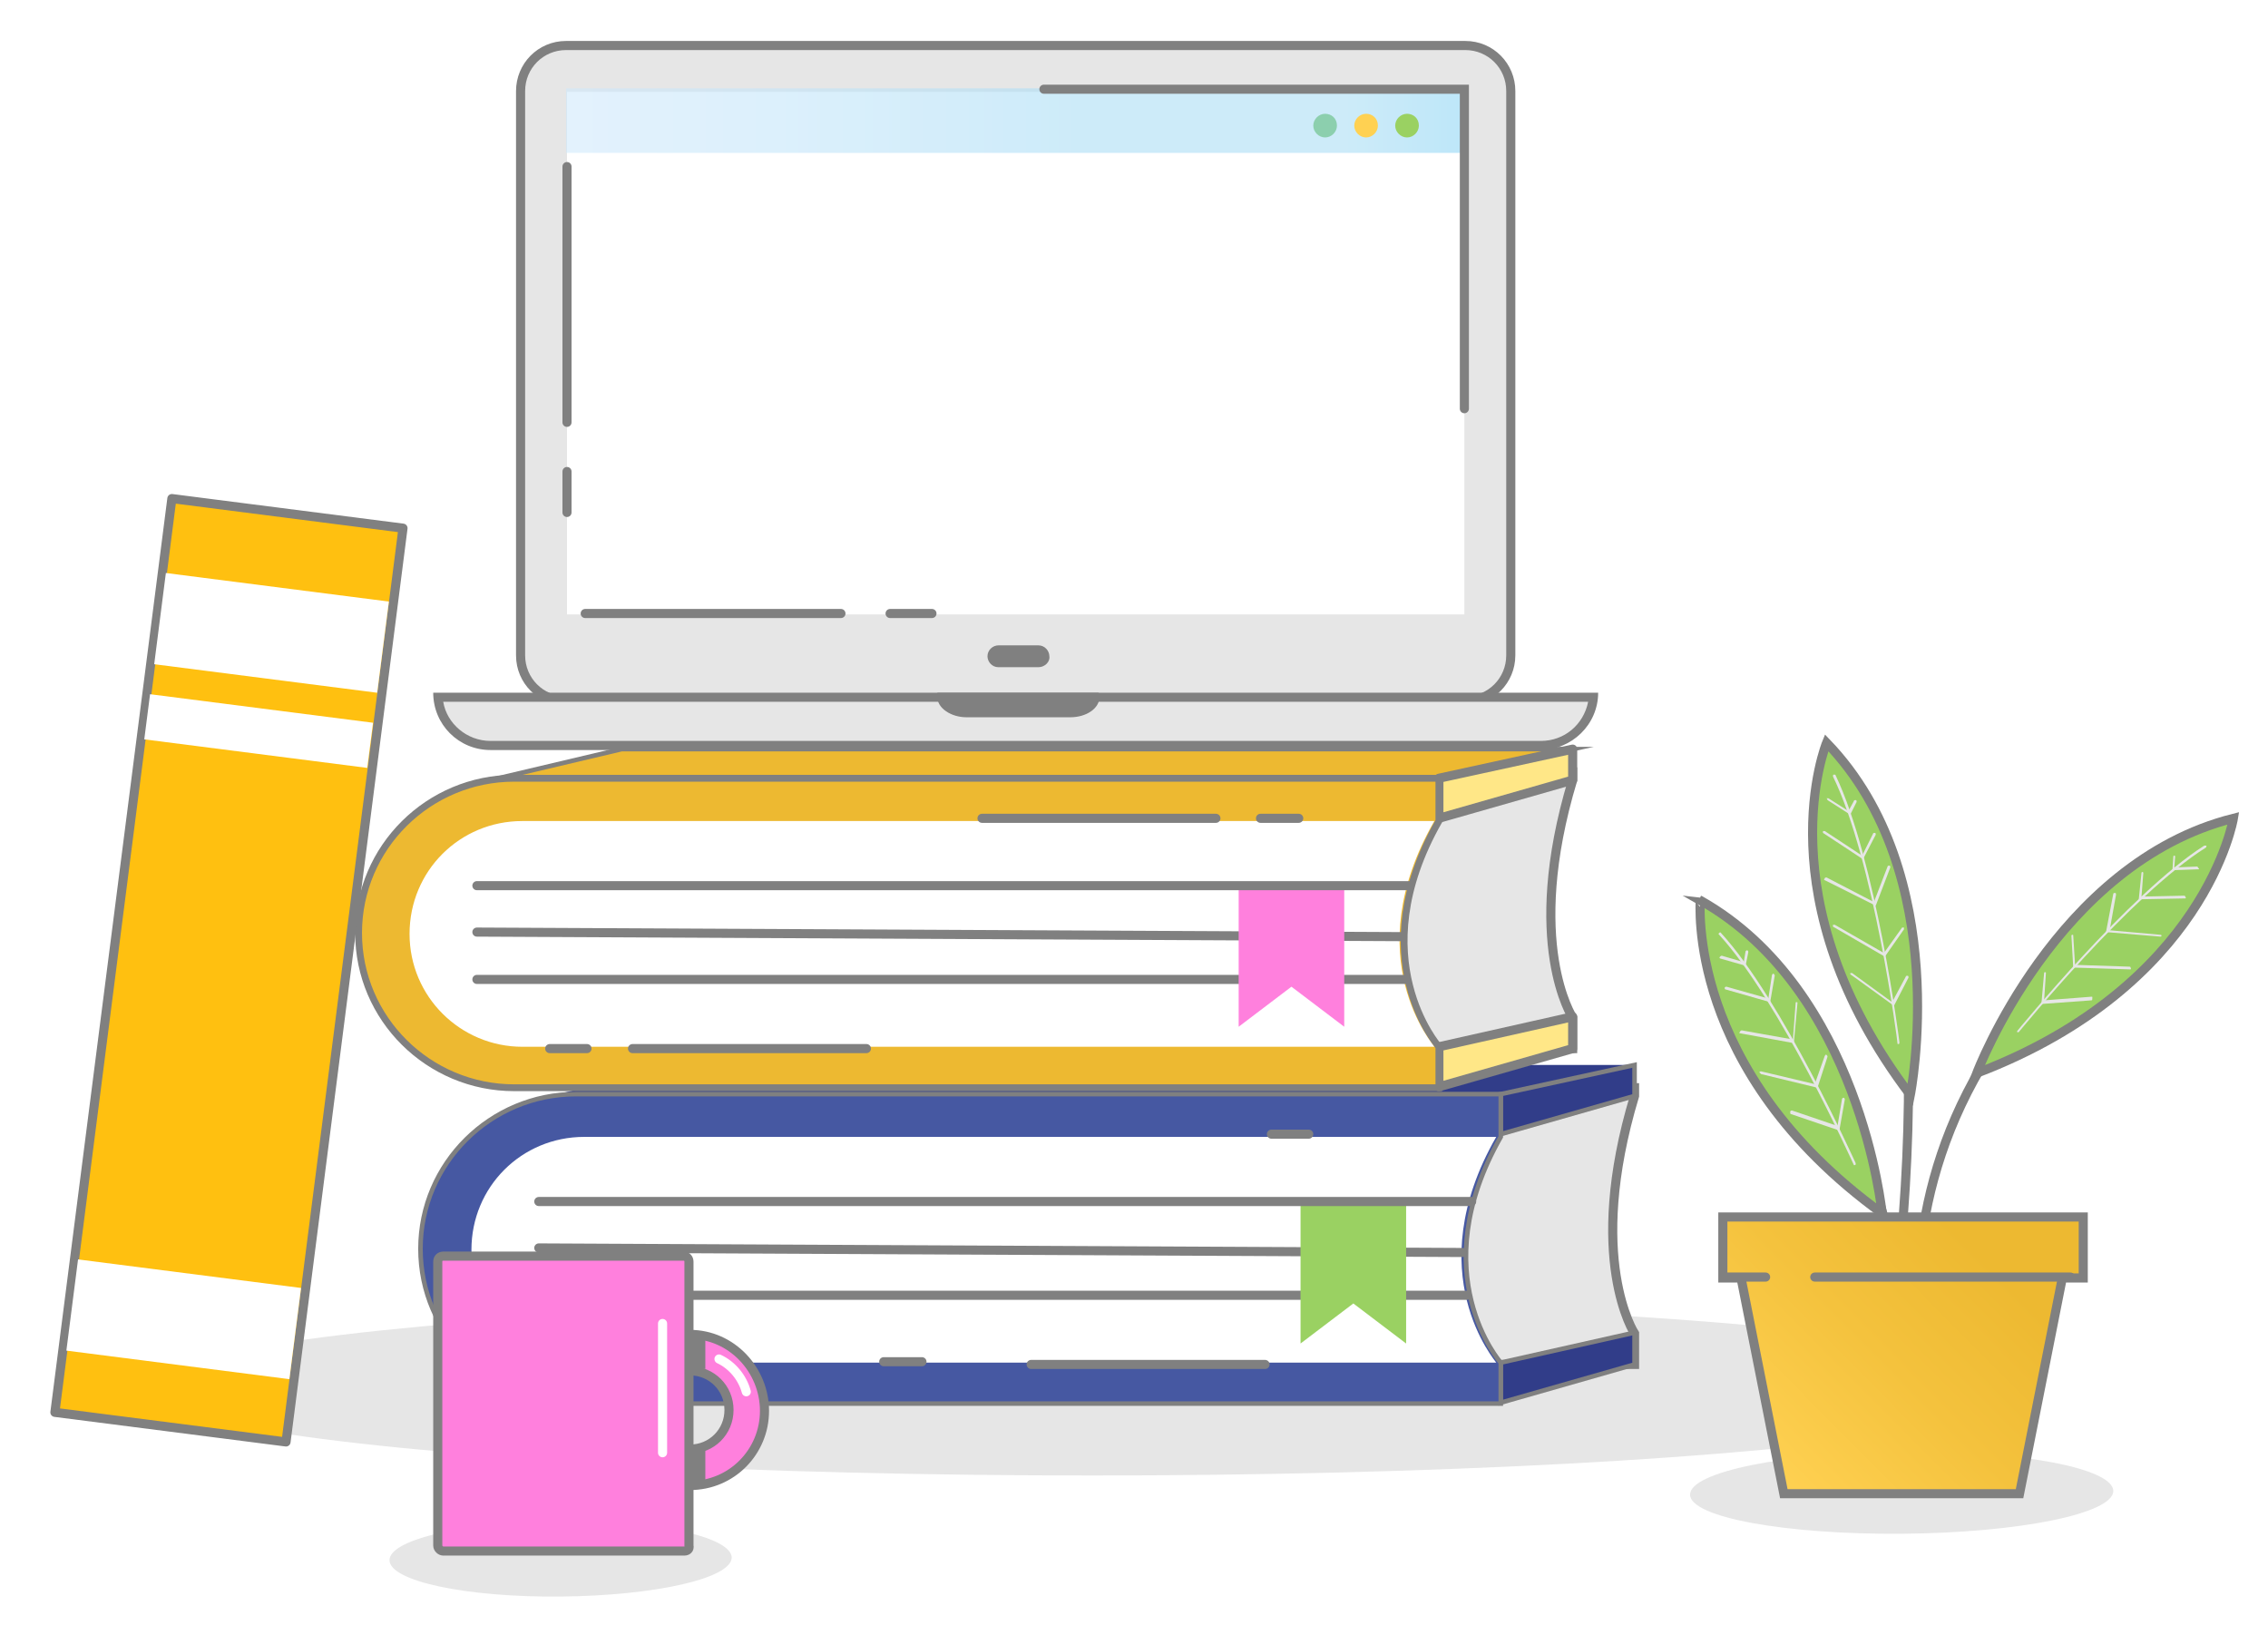 <svg xmlns="http://www.w3.org/2000/svg" xmlns:xlink="http://www.w3.org/1999/xlink" id="Layer_1" x="0px" y="0px" viewBox="0 0 249.2 179.6" style="enable-background:new 0 0 249.2 179.6;" xml:space="preserve"><style type="text/css">	.st0{display:none;fill:#FFFFFF;}	.st1{display:none;}	.st2{display:inline;}	.st3{fill:#FFFFFF;}	.st4{display:none;opacity:0.57;}	.st5{display:inline;fill:url(#SVGID_00000070821812734480321200000012954655431285341835_);}	.st6{fill:#8A8A8A;stroke:#8A8A8A;stroke-width:0.5;stroke-miterlimit:10;}	.st7{display:inline;fill:none;stroke:#8A8A8A;stroke-miterlimit:10;}	.st8{fill:url(#SVGID_00000146498420809454443660000013981459953001846156_);}			.st9{display:inline;fill:none;stroke:url(#SVGID_00000021115529090411725910000001315988566096079287_);stroke-width:0.25;stroke-miterlimit:10;}			.st10{display:inline;fill:none;stroke:url(#SVGID_00000124136229128409029370000011859419926818382472_);stroke-width:0.25;stroke-miterlimit:10;}	.st11{fill:#E6E6E6;}	.st12{fill:#E6E6E6;stroke:#808080;stroke-miterlimit:10;}	.st13{fill:#313D89;}	.st14{fill:#313D89;stroke:#808080;stroke-width:0.5;stroke-miterlimit:10;}	.st15{fill:#4658A2;stroke:#808080;stroke-width:0.5;stroke-miterlimit:10;}	.st16{fill:none;stroke:#808080;stroke-linecap:round;stroke-linejoin:round;stroke-miterlimit:10;}	.st17{fill:url(#SVGID_00000019671465813530667490000013334946707114336408_);}	.st18{fill:none;stroke:#808080;stroke-linecap:round;stroke-miterlimit:10;}	.st19{fill:#EDB931;stroke:#808080;stroke-width:0.5;stroke-miterlimit:10;}	.st20{fill:#FFE787;stroke:#808080;stroke-linejoin:round;stroke-miterlimit:10;}	.st21{fill:#EDB931;stroke:#808080;stroke-width:0.75;stroke-miterlimit:10;}	.st22{fill:#FF80DD;}	.st23{fill:#808080;}	.st24{opacity:0.57;}	.st25{fill:url(#SVGID_00000010307856578410955230000008122776347497770682_);}	.st26{fill:url(#SVGID_00000173880288123477529160000009092678330126653624_);}	.st27{fill:#FFD152;}	.st28{fill:url(#SVGID_00000009548615473802193440000017044571024393002373_);}	.st29{fill:#FFE787;stroke:#808080;stroke-miterlimit:10;}	.st30{fill:#FFC010;stroke:#808080;stroke-width:1;stroke-linecap:round;stroke-linejoin:round;stroke-miterlimit:10;}	.st31{fill:none;stroke:#808080;stroke-miterlimit:10;}	.st32{fill:#9AD162;stroke:#808080;stroke-miterlimit:10;}	.st33{fill:url(#SVGID_00000083056680851401289450000000696673466084969398_);stroke:#808080;stroke-miterlimit:10;}	.st34{fill:#FF80DD;stroke:#808080;stroke-linecap:round;stroke-linejoin:round;stroke-miterlimit:10;}	.st35{fill:none;stroke:#FFFFFF;stroke-linecap:round;stroke-miterlimit:10;}	.st36{display:inline;fill:none;stroke:#808080;stroke-linecap:round;stroke-miterlimit:10;}	.st37{display:none;fill:none;stroke:#808080;stroke-linecap:round;stroke-miterlimit:10;}	.st38{display:none;fill:none;stroke:#808080;stroke-miterlimit:10;}</style><g id="BACKGROUND">	<path class="st0" d="M404.3,190.8H-15.8c-8.4,0-15.3-6.8-15.3-15.3V-47.6c0-8.4,6.8-15.3,15.3-15.3h420.1c8.4,0,15.3,6.8,15.3,15.3  v223.1C419.6,184,412.8,190.8,404.3,190.8z"></path></g><g id="OBJECTS">	<g>		<g class="st1">			<g class="st2">				<g>					<g>						<path id="SVGID_1_" class="st3" d="M299.1,123.8h-419c-8.5,0-15.4-6.9-15.4-15.4v-222.2c0-8.5,6.9-15.4,15.4-15.4h419       c8.5,0,15.4,6.9,15.4,15.4v222.2C314.5,116.9,307.6,123.8,299.1,123.8z"></path>					</g>				</g>			</g>		</g>		<g class="st4">							<linearGradient id="SVGID_00000012433078049850221320000013951322938874263943_" gradientUnits="userSpaceOnUse" x1="343.286" y1="89.352" x2="600.968" y2="89.352" gradientTransform="matrix(-1 0 0 -1 569.846 140.483)">				<stop offset="0" style="stop-color:#9BE8FB"></stop>				<stop offset="0.352" style="stop-color:#91DBF8"></stop>				<stop offset="0.567" style="stop-color:#89D0F5"></stop>				<stop offset="0.865" style="stop-color:#78D2F5"></stop>				<stop offset="0.994" style="stop-color:#5ABEF5"></stop>			</linearGradient>			<path style="display:inline;fill:url(#SVGID_00000012433078049850221320000013951322938874263943_);" d="M-15.7-62.9h203.3    c15.8,11.9,25.5,25.7,30.9,35.2c14.8,26.2,9.6,74.3-17.8,94.3C160.5,96,104.5,41.7,43,74.5C17.7,87.9-4.1,116.3-5.1,117.6    c-15.9,21-20.8,38-26,47.6V-47.6C-31.1-56-24.2-62.9-15.7-62.9z"></path>		</g>		<g class="st1">			<g class="st2">				<g>					<path class="st6" d="M225.7-34.6"></path>					<path class="st6" d="M209.6-34.6"></path>				</g>			</g>		</g>		<g class="st1">			<path class="st7" d="M2.2-43.1"></path>			<path class="st7" d="M-7.4-43.1"></path>			<path class="st7" d="M2.2-40"></path>			<path class="st7" d="M2.2-36.9"></path>			<path class="st7" d="M-7.4-36.9"></path>		</g>		<g class="st1">			<g class="st2">									<image style="overflow:visible;opacity:0.2;enable-background:new    ;" width="170" height="36" transform="matrix(1 0 0 1 251.088 84.242)">				</image>				<g>					<path class="st3" d="M402.3,109.6H267.7c-4.6,0-8.3-3.7-8.3-8.3l0,0c0-4.6,3.7-8.3,8.3-8.3h134.6c4.6,0,8.3,3.7,8.3,8.3l0,0      C410.6,105.9,406.9,109.6,402.3,109.6z"></path>				</g>			</g>			<g class="st2">									<linearGradient id="SVGID_00000034091564672545663090000014702502014993778312_" gradientUnits="userSpaceOnUse" x1="271.748" y1="40.999" x2="262.386" y2="31.695" gradientTransform="matrix(1 0 0 -1 0 140.483)">					<stop offset="0.242" style="stop-color:#FFD152"></stop>					<stop offset="0.734" style="stop-color:#FFD152"></stop>				</linearGradient>				<circle style="fill:url(#SVGID_00000034091564672545663090000014702502014993778312_);" cx="269.7" cy="101.5" r="6.6"></circle>			</g>			<g class="st2">				<polygon class="st3" points="271.5,99.3 270.5,101.6 271.5,104.1 267.2,101.5     "></polygon>			</g>		</g>		<g class="st1">							<linearGradient id="SVGID_00000028295456943093743710000005946033510879608216_" gradientUnits="userSpaceOnUse" x1="25.898" y1="-18.468" x2="25.898" y2="-18.468" gradientTransform="matrix(1 0 0 -1 0 140.483)">				<stop offset="0" style="stop-color:#999999"></stop>				<stop offset="0.457" style="stop-color:#999999"></stop>				<stop offset="0.719" style="stop-color:#999999"></stop>				<stop offset="0.994" style="stop-color:#999999"></stop>			</linearGradient>							<path style="display:inline;fill:none;stroke:url(#SVGID_00000028295456943093743710000005946033510879608216_);stroke-width:0.25;stroke-miterlimit:10;" d="    M25.9,159"></path>							<linearGradient id="SVGID_00000140726864826667454480000006786585011973637532_" gradientUnits="userSpaceOnUse" x1="20.548" y1="-18.468" x2="20.548" y2="-18.468" gradientTransform="matrix(1 0 0 -1 0 140.483)">				<stop offset="0" style="stop-color:#999999"></stop>				<stop offset="0.457" style="stop-color:#999999"></stop>				<stop offset="0.719" style="stop-color:#999999"></stop>				<stop offset="0.994" style="stop-color:#999999"></stop>			</linearGradient>							<path style="display:inline;fill:none;stroke:url(#SVGID_00000140726864826667454480000006786585011973637532_);stroke-width:0.25;stroke-miterlimit:10;" d="    M20.5,159"></path>		</g>		<ellipse class="st11" cx="120" cy="152.5" rx="104" ry="9.6"></ellipse>		<g>			<g>				<path class="st12" d="M179.6,119.5h-22.7v30.4h22.7v-3.4c0,0-5.4-8.2,0-26.1L179.6,119.5L179.6,119.5z"></path>				<polygon class="st13" points="179.6,117 75.1,117 60.4,120.4 164.9,120.2     "></polygon>				<polygon class="st14" points="164.9,124.6 164.9,120.2 179.6,117 179.6,120.4     "></polygon>				<polygon class="st14" points="164.9,154.1 164.9,149.7 179.6,146.4 179.6,149.9     "></polygon>				<g>					<path class="st15" d="M164.9,120.2H63.3c-9.4,0-17.1,7.6-17.1,17s7.7,17,17.1,17h101.6v-4.5c0,0-8.6-9.7,0-24.8V120.2z"></path>					<g>						<path class="st3" d="M164.4,124.9H64.2c-6.9,0-12.4,5.5-12.4,12.4s5.6,12.4,12.4,12.4h100.2       C164.4,149.6,155.8,139.9,164.4,124.9z"></path>					</g>					<line class="st16" x1="160.7" y1="137.6" x2="59.2" y2="137.1"></line>					<line class="st16" x1="161.2" y1="142.3" x2="59.2" y2="142.3"></line>											<linearGradient id="SVGID_00000016034235016374580110000006809781664988118967_" gradientUnits="userSpaceOnUse" x1="142.908" y1="0.772" x2="154.498" y2="0.772" gradientTransform="matrix(1 0 0 -1 0 140.483)">						<stop offset="0.242" style="stop-color:#9AD162"></stop>						<stop offset="0.734" style="stop-color:#9AD162"></stop>					</linearGradient>					<polygon style="fill:url(#SVGID_00000016034235016374580110000006809781664988118967_);" points="154.5,147.6 148.7,143.2       142.9,147.6 142.9,131.8 154.5,131.8      "></polygon>					<line class="st16" x1="161.7" y1="132" x2="59.2" y2="132"></line>				</g>			</g>			<g>				<line class="st18" x1="139.7" y1="124.6" x2="143.8" y2="124.6"></line>				<line class="st18" x1="96.2" y1="114.7" x2="121.9" y2="114.7"></line>			</g>			<g>				<line class="st18" x1="101.3" y1="149.6" x2="97.1" y2="149.6"></line>				<line class="st18" x1="139" y1="149.9" x2="113.3" y2="149.9"></line>			</g>		</g>		<g>			<path class="st12" d="M172.8,84.8h-22.7v30.4h22.7v-3.4c0,0-5.4-8.2,0-26.1L172.8,84.8L172.8,84.8z"></path>			<polygon class="st19" points="172.8,82.3 68.3,82.3 53.9,85.7 158.1,85.5    "></polygon>			<polygon class="st20" points="158.1,89.9 158.1,85.5 172.8,82.3 172.8,85.7    "></polygon>			<polygon class="st20" points="158.1,119.4 158.1,115 172.8,111.7 172.8,115.2    "></polygon>			<g>				<path class="st21" d="M158.1,85.5H56.5c-9.4,0-17.1,7.6-17.1,17s7.7,17,17.1,17h101.6v-4.5c0,0-8.6-9.7,0-24.8V85.5z"></path>				<g>					<path class="st3" d="M157.6,90.2H57.4c-6.9,0-12.4,5.5-12.4,12.4s5.6,12.4,12.4,12.4h100.2C157.6,114.9,149,105.2,157.6,90.2z"></path>				</g>				<line class="st16" x1="154" y1="102.9" x2="52.4" y2="102.4"></line>				<line class="st16" x1="154.4" y1="107.6" x2="52.4" y2="107.6"></line>				<polygon class="st22" points="147.7,112.8 141.9,108.4 136.1,112.8 136.1,97 147.7,97     "></polygon>				<line class="st16" x1="154.9" y1="97.3" x2="52.4" y2="97.3"></line>			</g>			<g>				<line class="st18" x1="138.5" y1="89.9" x2="142.7" y2="89.9"></line>				<line class="st18" x1="107.9" y1="89.9" x2="133.6" y2="89.9"></line>			</g>			<g>				<line class="st18" x1="64.5" y1="115.2" x2="60.4" y2="115.2"></line>				<line class="st18" x1="95.2" y1="115.2" x2="69.5" y2="115.2"></line>			</g>		</g>		<g>			<g>				<g>					<path class="st11" d="M62.2,77c-2.8,0-5-2.3-5-5V10c0-2.8,2.3-5,5-5H161c2.8,0,5,2.3,5,5V72c0,2.8-2.3,5-5,5H62.2z"></path>					<g>						<path class="st23" d="M161,5.5c2.5,0,4.5,2,4.5,4.5V72c0,2.5-2,4.5-4.5,4.5H62.2c-2.5,0-4.5-2-4.5-4.5V10c0-2.5,2-4.5,4.5-4.5       L161,5.5 M161,4.5H62.2c-3.1,0-5.5,2.5-5.5,5.5V72c0,3.1,2.5,5.5,5.5,5.5H161c3.1,0,5.5-2.5,5.5-5.5V10       C166.5,7,164.1,4.5,161,4.5L161,4.5z"></path>					</g>				</g>				<g>					<rect x="62.3" y="10.1" class="st3" width="98.6" height="57.4"></rect>				</g>				<g class="st24">											<linearGradient id="SVGID_00000029011102340852669000000008656715296221862023_" gradientUnits="userSpaceOnUse" x1="62.248" y1="127.227" x2="161.258" y2="127.227" gradientTransform="matrix(1 0 0 -1 0 140.483)">						<stop offset="0" style="stop-color:#CEE8FB"></stop>						<stop offset="0.237" style="stop-color:#C1E4F9"></stop>						<stop offset="0.567" style="stop-color:#A7DCF5"></stop>						<stop offset="0.865" style="stop-color:#A7DCF5"></stop>						<stop offset="0.994" style="stop-color:#8CD4F5"></stop>					</linearGradient>											<rect x="62.2" y="9.7" style="fill:url(#SVGID_00000029011102340852669000000008656715296221862023_);" width="99" height="7.1"></rect>				</g>				<g>											<linearGradient id="SVGID_00000026159223699955380510000003760304528286156464_" gradientUnits="userSpaceOnUse" x1="144.258" y1="126.702" x2="146.918" y2="126.702" gradientTransform="matrix(1 0 0 -1 0 140.483)">						<stop offset="0.242" style="stop-color:#8CCFAE"></stop>						<stop offset="0.734" style="stop-color:#8CCFAE"></stop>					</linearGradient>					<path style="fill:url(#SVGID_00000026159223699955380510000003760304528286156464_);" d="M146.9,13.8c0,0.7-0.6,1.3-1.3,1.3      s-1.3-0.6-1.3-1.3s0.6-1.3,1.3-1.3C146.3,12.5,146.9,13,146.9,13.8z"></path>					<path class="st27" d="M151.4,13.8c0,0.7-0.6,1.3-1.3,1.3s-1.3-0.6-1.3-1.3s0.6-1.3,1.3-1.3C150.8,12.5,151.4,13,151.4,13.8z"></path>											<linearGradient id="SVGID_00000132067994877396007910000013990649200051471030_" gradientUnits="userSpaceOnUse" x1="153.238" y1="126.702" x2="155.898" y2="126.702" gradientTransform="matrix(1 0 0 -1 0 140.483)">						<stop offset="0.242" style="stop-color:#9AD162"></stop>						<stop offset="0.734" style="stop-color:#9AD162"></stop>					</linearGradient>					<path style="fill:url(#SVGID_00000132067994877396007910000013990649200051471030_);" d="M155.9,13.8c0,0.7-0.6,1.3-1.3,1.3      s-1.3-0.6-1.3-1.3s0.6-1.3,1.3-1.3C155.3,12.5,155.9,13,155.9,13.8z"></path>				</g>				<g>					<path class="st23" d="M114.1,73.3h-4.4c-0.7,0-1.2-0.6-1.2-1.2l0,0c0-0.7,0.6-1.2,1.2-1.2h4.4c0.7,0,1.2,0.6,1.2,1.2l0,0      C115.4,72.7,114.8,73.3,114.1,73.3z"></path>				</g>				<g>					<path class="st11" d="M53.9,81.9c-3,0-5.6-2.4-5.8-5.3H175c-0.2,3-2.8,5.3-5.8,5.3H53.9z"></path>					<g>						<path class="st23" d="M174.5,77.1c-0.5,2.5-2.6,4.3-5.2,4.3H53.9c-2.6,0-4.8-1.9-5.2-4.3H174.5 M175.6,76.1h-128       c0,3.5,2.8,6.3,6.3,6.3h115.3C172.7,82.4,175.6,79.6,175.6,76.1L175.6,76.1z"></path>					</g>				</g>				<g>					<path class="st23" d="M103,76.6c0,1.2,1.5,2.2,3.2,2.2h11.4c1.8,0,3.2-1,3.2-2.2c0-0.2,0-0.3-0.1-0.5h-17.7      C103,76.2,103,76.4,103,76.6z"></path>				</g>			</g>			<g>				<line class="st18" x1="62.3" y1="51.8" x2="62.3" y2="56.3"></line>				<line class="st18" x1="62.3" y1="18.3" x2="62.3" y2="46.4"></line>			</g>			<g>				<line class="st18" x1="97.8" y1="67.4" x2="102.4" y2="67.4"></line>				<line class="st18" x1="64.3" y1="67.4" x2="92.4" y2="67.4"></line>			</g>			<polyline class="st18" points="114.7,9.8 160.9,9.8 160.9,44.9    "></polyline>			<g>				<g>					<line class="st18" x1="85.6" y1="37.8" x2="82.6" y2="37.8"></line>					<line class="st18" x1="93.3" y1="37.8" x2="87.9" y2="37.8"></line>					<line class="st18" x1="87.9" y1="30.4" x2="87" y2="29.8"></line>					<line class="st18" x1="93" y1="33.6" x2="89.6" y2="31.4"></line>					<line class="st18" x1="87.6" y1="45.7" x2="85.6" y2="47"></line>					<line class="st18" x1="93" y1="42.4" x2="89.6" y2="44.5"></line>				</g>				<g>					<line class="st18" x1="140.1" y1="39" x2="143.2" y2="39"></line>					<line class="st18" x1="132.5" y1="39" x2="137.9" y2="39"></line>					<line class="st18" x1="137.9" y1="46.4" x2="138.8" y2="47"></line>					<line class="st18" x1="132.7" y1="43.2" x2="136.2" y2="45.4"></line>					<line class="st18" x1="138.1" y1="31.1" x2="140.1" y2="29.8"></line>					<line class="st18" x1="132.7" y1="34.4" x2="136.2" y2="32.3"></line>				</g>				<g>					<g>						<path class="st23" d="M116.4,52h-7.6c-0.4,0-0.6-0.3-0.6-0.6v-0.2c0-0.4,0.3-0.6,0.6-0.6h7.6c0.4,0,0.6,0.3,0.6,0.6v0.2       C117,51.7,116.8,52,116.4,52z"></path>					</g>					<g>						<path class="st23" d="M115.8,54.1h-6.5c-0.4,0-0.6-0.3-0.6-0.6v-0.2c0-0.4,0.3-0.6,0.6-0.6h6.5c0.4,0,0.6,0.3,0.6,0.6v0.2       C116.5,53.8,116.2,54.1,115.8,54.1z"></path>					</g>					<g>						<path class="st23" d="M115.1,56.1h-5c-0.4,0-0.6-0.3-0.6-0.6v-0.2c0-0.4,0.3-0.6,0.6-0.6h5c0.4,0,0.6,0.3,0.6,0.6v0.2       C115.7,55.8,115.4,56.1,115.1,56.1z"></path>					</g>					<path class="st29" d="M124.6,37.1c0-6.6-5.6-12-12.3-11.6c-5.9,0.3-10.8,5.2-11,11.2c-0.2,4.6,2.3,8.6,6.1,10.7      c0.9,0.5,1.4,1.4,1.4,2.4v0.9h7.8V50c0-1.1,0.6-2,1.6-2.5C121.9,45.6,124.6,41.6,124.6,37.1z"></path>					<path class="st3" d="M119.1,30.3c1.8,1.6,2.5,3.6,1.6,4.6c-0.9,1-3,0.6-4.8-1s-2.5-3.6-1.6-4.6S117.3,28.8,119.1,30.3z"></path>					<g>						<path class="st23" d="M114.2,56.7c0,0.9-0.8,1.7-1.7,1.7s-1.7-0.8-1.7-1.7H114.2z"></path>					</g>				</g>			</g>		</g>		<g>							<rect x="-25.5" y="93.8" transform="matrix(0.127 -0.992 0.992 0.127 -83.779 117.955)" class="st30" width="101.2" height="25.6"></rect>			<g>									<rect x="24.8" y="57.2" transform="matrix(0.127 -0.992 0.992 0.127 -42.949 90.308)" class="st3" width="10.1" height="24.7"></rect>			</g>			<g>									<rect x="15.1" y="132.6" transform="matrix(0.127 -0.992 0.992 0.127 -126.164 146.519)" class="st3" width="10.1" height="24.7"></rect>			</g>			<g>									<rect x="25.9" y="67.9" transform="matrix(0.127 -0.992 0.992 0.127 -54.794 98.296)" class="st3" width="5" height="24.7"></rect>			</g>		</g>		<g>			<path class="st11" d="M232.2,163.8c0,2.5-10.4,4.6-23.2,4.7s-23.3-1.8-23.3-4.3s10.4-4.6,23.2-4.7    C221.8,159.3,232.2,161.3,232.2,163.8z"></path>			<g>				<g>					<path class="st31" d="M211.9,155.1c-2-9.8-2.6-24.6,6.6-39.2"></path>					<g>						<path class="st32" d="M217.2,117.9c0,0,8.7-23.1,28.2-28C245.4,89.9,242.4,108.3,217.2,117.9z"></path>						<g>							<path class="st11" d="M221.8,113.4c0,0-0.1,0-0.1,0c-0.1,0-0.1-0.1,0-0.2c0.1-0.1,12.3-15.1,20.5-20.3c0.1,0,0.1,0,0.2,0        s0,0.1,0,0.2C234.1,98.3,222,113.2,221.8,113.4C221.8,113.4,221.8,113.4,221.8,113.4z"></path>							<path class="st11" d="M229.8,109.9C229.8,109.9,229.8,109.9,229.8,109.9l-5.5,0.4l0.3-3.4c0-0.1,0.1-0.1,0.1-0.1        c0.1,0,0.1,0.1,0.1,0.1l-0.2,3l5.2-0.4c0.1,0,0.1,0,0.1,0.1C229.9,109.8,229.9,109.9,229.8,109.9z"></path>							<path class="st11" d="M234.1,106.5C234.1,106.5,234.1,106.5,234.1,106.5l-6.3-0.2l-0.2-3.5c0-0.1,0.1-0.1,0.1-0.1        c0.1,0,0.1,0,0.1,0.1l0.2,3.2l6,0.2c0.1,0,0.1,0.1,0.1,0.1C234.2,106.4,234.1,106.5,234.1,106.5z"></path>							<path class="st11" d="M237.4,102.9C237.4,102.9,237.4,102.9,237.4,102.9l-6-0.5l0.8-4.2c0-0.1,0.1-0.1,0.2-0.1        c0.1,0,0.1,0.1,0.1,0.2l-0.7,3.9l5.6,0.5c0.1,0,0.1,0.1,0.1,0.1C237.5,102.8,237.5,102.9,237.4,102.9z"></path>							<path class="st11" d="M240.1,98.7C240.1,98.7,240.1,98.7,240.1,98.7l-5.1,0.1l0.3-2.9c0-0.1,0.1-0.1,0.1-0.1        c0.1,0,0.1,0.1,0.1,0.1l-0.2,2.6l4.7-0.1c0.1,0,0.1,0.1,0.1,0.1C240.2,98.6,240.2,98.7,240.1,98.7z"></path>							<path class="st11" d="M241.6,95.5C241.6,95.5,241.5,95.5,241.6,95.5l-2.9,0.1l0.1-1.5c0-0.1,0.1-0.1,0.1-0.1        c0.1,0,0.1,0.1,0.1,0.1l-0.1,1.2l2.5-0.1c0.1,0,0.1,0.1,0.1,0.1C241.7,95.5,241.6,95.5,241.6,95.5z"></path>						</g>					</g>					<path class="st31" d="M208.5,144.5c-0.1-4.3-0.8-8.8-2.3-13.5"></path>					<g>						<path class="st32" d="M206.8,133.3c0,0-2.4-24.5-20-34.4C186.9,98.9,185,117.5,206.8,133.3z"></path>						<g>							<path class="st11" d="M203.7,128c0,0,0.1,0,0.1,0c0.1,0,0.1-0.1,0.1-0.2c-0.1-0.2-8.1-18-14.8-25.3c-0.1-0.1-0.1-0.1-0.2,0        s-0.1,0.1,0,0.2C195.6,110,203.6,127.8,203.7,128C203.7,128,203.7,128,203.7,128z"></path>							<path class="st11" d="M196.8,122.4C196.8,122.4,196.8,122.4,196.8,122.4l5.3,1.8l0.6-3.4c0-0.1,0-0.1-0.1-0.2        c-0.1,0-0.1,0-0.2,0.1l-0.5,3l-5-1.7c-0.1,0-0.1,0-0.2,0.1C196.7,122.3,196.7,122.4,196.8,122.4z"></path>							<path class="st11" d="M193.5,118C193.5,118,193.5,118,193.5,118l6.2,1.5l1.1-3.4c0-0.1,0-0.1-0.1-0.2s-0.1,0-0.2,0.1        l-1.1,3.1l-5.9-1.4c-0.1,0-0.1,0-0.2,0.1C193.4,117.9,193.4,117.9,193.5,118z"></path>							<path class="st11" d="M191.1,113.5C191.2,113.6,191.2,113.6,191.1,113.5l6,1.1l0.4-4.4c0-0.1,0-0.1-0.1-0.1        c-0.1,0-0.1,0-0.1,0.1l-0.3,4l-5.6-1c-0.1,0-0.1,0-0.2,0.1C191.1,113.5,191.1,113.5,191.1,113.5z"></path>							<path class="st11" d="M189.6,108.7C189.6,108.7,189.6,108.7,189.6,108.7l4.9,1.4l0.5-2.9c0-0.1,0-0.1-0.1-0.2s-0.1,0-0.2,0.1        l-0.4,2.6l-4.6-1.3c-0.1,0-0.1,0-0.2,0.1C189.5,108.6,189.5,108.7,189.6,108.7z"></path>							<path class="st11" d="M189,105.3C189,105.3,189,105.3,189,105.3l2.8,0.8l0.3-1.5c0-0.1,0-0.1-0.1-0.2c-0.1,0-0.1,0-0.2,0.1        l-0.2,1.2l-2.4-0.7c-0.1,0-0.1,0-0.2,0.1C188.9,105.2,188.9,105.2,189,105.3z"></path>						</g>					</g>					<path class="st31" d="M205.3,161.7c2.1-10.8,4.5-27,4.4-43.8"></path>					<g>						<path class="st32" d="M209.9,120.3c0,0,4.8-24.2-9.2-38.7C200.7,81.6,193.6,98.8,209.9,120.3z"></path>						<g>							<path class="st11" d="M208.5,114.7c0,0,0.1,0,0.1,0c0.1,0,0.1-0.1,0.1-0.2c0-0.2-2.6-20.1-7-29.3c0-0.1-0.1-0.1-0.2-0.1        s-0.1,0.1-0.1,0.2C205.9,94.5,208.5,114.4,208.5,114.7C208.5,114.6,208.5,114.7,208.5,114.7z"></path>							<path class="st11" d="M203.4,107.1C203.4,107.1,203.4,107.1,203.4,107.1l4.7,3.4l1.6-3.1c0-0.1,0-0.2-0.1-0.2        c-0.1,0-0.2,0-0.2,0.1l-1.5,2.8l-4.4-3.2c-0.1,0-0.2,0-0.2,0C203.3,107,203.3,107.1,203.4,107.1z"></path>							<path class="st11" d="M201.4,101.8C201.4,101.8,201.5,101.8,201.4,101.8l5.7,3.3l2.1-3c0-0.1,0-0.2,0-0.2c-0.1,0-0.2,0-0.2,0        l-2,2.8l-5.4-3.1c-0.1,0-0.2,0-0.2,0C201.4,101.6,201.4,101.7,201.4,101.8z"></path>							<path class="st11" d="M200.5,96.7C200.5,96.7,200.5,96.8,200.5,96.7l5.6,2.8l1.6-4.2c0-0.1,0-0.2-0.1-0.2        c-0.1,0-0.2,0-0.2,0.1l-1.5,3.9l-5.2-2.7c-0.1,0-0.2,0-0.2,0.1C200.4,96.6,200.4,96.7,200.5,96.7z"></path>							<path class="st11" d="M200.3,91.5C200.3,91.5,200.3,91.5,200.3,91.5l4.4,2.9l1.4-2.7c0-0.1,0-0.2-0.1-0.2        c-0.1,0-0.2,0-0.2,0.1l-1.2,2.4l-4.1-2.7c-0.1,0-0.2,0-0.2,0C200.3,91.4,200.3,91.5,200.3,91.5z"></path>							<path class="st11" d="M200.8,87.9C200.8,88,200.8,88,200.8,87.9l2.5,1.6l0.7-1.4c0-0.1,0-0.2-0.1-0.2c-0.1,0-0.2,0-0.2,0.1        l-0.6,1.1l-2.2-1.4c-0.1,0-0.2,0-0.2,0C200.8,87.8,200.8,87.9,200.8,87.9z"></path>						</g>					</g>				</g>				<g>											<linearGradient id="SVGID_00000001648186388828582320000007229587894122515903_" gradientUnits="userSpaceOnUse" x1="224.96" y1="10.814" x2="193.158" y2="-20.791" gradientTransform="matrix(1 0 0 -1 0 140.483)">						<stop offset="0.242" style="stop-color:#EDB931"></stop>						<stop offset="0.588" style="stop-color:#F4C23D"></stop>						<stop offset="1" style="stop-color:#FFD152"></stop>					</linearGradient>											<polygon style="fill:url(#SVGID_00000001648186388828582320000007229587894122515903_);stroke:#808080;stroke-miterlimit:10;" points="      228.9,133.7 227.9,133.7 190,133.7 189.3,133.7 189.3,140.4 191.3,140.4 196,164.1 221.9,164.1 226.6,140.4 228.9,140.4            "></polygon>				</g>			</g>			<g>				<line class="st18" x1="194" y1="140.3" x2="189.5" y2="140.3"></line>				<line class="st18" x1="227.5" y1="140.3" x2="199.4" y2="140.3"></line>			</g>		</g>		<g>			<path class="st11" d="M80.4,171.1c0,2.3-8.4,4.2-18.8,4.3c-10.4,0.1-18.8-1.7-18.8-4c0-2.3,8.4-4.2,18.8-4.3    C71.9,167,80.3,168.8,80.4,171.1z"></path>			<g>				<g>					<path class="st34" d="M75.2,170.4H48.7c-0.3,0-0.6-0.3-0.6-0.6v-31.2c0-0.4,0.3-0.6,0.6-0.6h26.4c0.4,0,0.6,0.3,0.6,0.6v31.2      C75.8,170.2,75.5,170.4,75.2,170.4z"></path>				</g>				<g>					<path class="st18" d="M51.2,141.4"></path>					<path class="st18" d="M56,141.4"></path>					<path class="st18" d="M75.8,141.4"></path>					<line class="st35" x1="72.8" y1="145.4" x2="72.8" y2="159.6"></line>				</g>				<g>					<path class="st34" d="M75.8,146.6v4c2.4,0,4.3,1.9,4.3,4.3s-1.9,4.3-4.3,4.3v4c4.6,0,8.2-3.7,8.2-8.2S80.4,146.6,75.8,146.6z"></path>					<path class="st35" d="M82,152.9c-0.4-1.5-1.5-2.9-3-3.6"></path>					<rect x="75.9" y="146.6" class="st23" width="1.6" height="3.8"></rect>					<rect x="75.9" y="159.1" class="st23" width="1.6" height="3.8"></rect>				</g>			</g>		</g>		<path class="st0" d="M13.2,26.4c2.3-0.1,4.2-2,4.2-4.4c0-2.4-2-4.4-4.4-4.4c-0.4,0-0.9,0.1-1.3,0.2c-0.8-3.1-3.5-5.4-6.8-5.4   c-3.3,0-6,2.2-6.8,5.3c-0.3-0.1-0.6-0.1-1-0.1c-2.4,0-4.4,2-4.4,4.4c0,2.3,1.8,4.2,4.1,4.4"></path>		<path class="st0" d="M223.7-17.7c3.7-0.2,6.7-3.3,6.7-7c0-3.9-3.1-7-7-7c-0.7,0-1.4,0.1-2,0.3c-1.2-4.9-5.6-8.6-10.9-8.6   c-5.2,0-9.6,3.6-10.9,8.4c-0.5-0.1-4.5-2.2-5-2.2c-3.9,0-3.6,5.2-3.6,9.1c0,3.7,2.9,6.7,6.5,7"></path>		<path class="st0" d="M32.7-9.2c5.6-0.3,10.1-4.9,10.1-10.6c0-5.9-4.8-10.7-10.7-10.7c-1.1,0-2.1,0.2-3.1,0.5   c-1.8-7.5-8.5-13-16.5-13c-8,0-14.6,5.4-16.5,12.8c-0.8-0.2-1.5-0.3-2.3-0.3c-5.9,0-10.7,4.8-10.7,10.7c0,5.6,4.3,10.2,9.8,10.6"></path>		<g class="st1">			<g class="st2">				<line class="st18" x1="-3.3" y1="-5.7" x2="-7.8" y2="-5.7"></line>				<line class="st18" x1="15" y1="-5.7" x2="2.1" y2="-5.7"></line>				<line class="st18" x1="9.7" y1="-1.7" x2="-9.3" y2="-1.7"></line>			</g>			<path class="st36" d="M8-14.5C6.9-19,2.8-22.4-2.1-22.4c-4.8,0-8.9,3.3-10,7.8c-0.5-0.1-0.9-0.2-1.4-0.2c-3.6,0-6.5,2.9-6.5,6.5    c0,3.4,2.6,6.2,6,6.5"></path>		</g>		<g class="st1">			<line class="st36" x1="53.6" y1="-2.7" x2="49" y2="-2.7"></line>			<line class="st36" x1="44.2" y1="-2.7" x2="16.1" y2="-2.7"></line>		</g>		<g>			<g>				<path class="st18" d="M96.2,9.7"></path>				<path class="st18" d="M91.6,9.7"></path>				<line class="st37" x1="117.4" y1="67.4" x2="145.5" y2="67.4"></line>			</g>			<path class="st38" d="M221.6-1.1c4.2-0.2,7.5-3.6,7.5-7.9c0-4.4-3.5-7.9-7.9-7.9c-0.8,0-1.6,0.1-2.3,0.3    c-1.3-5.5-6.3-9.6-12.2-9.6c-5.9,0-10.8,4-12.2,9.5c-0.6-0.1-1.1-0.2-1.7-0.2c-4.4,0-7.9,3.5-7.9,7.9c0,4.1,3.2,7.5,7.3,7.9"></path>		</g>	</g>	<rect x="67.7" y="22.5" class="st3" width="84.5" height="41.5"></rect>			<image style="overflow:visible;enable-background:new    ;" width="2383" height="677" transform="matrix(3.310000e-02 0 0 3.310000e-02 72.466 31.18)">	</image></g><g id="DESIGNED_BY_FREEPIK" class="st1">	<g class="st2">		<g id="XMLID_319_">			<g id="XMLID_338_" class="st1">				<g id="XMLID_346_" class="st2">					<path class="st3" d="M201.2,284.7c-0.4,0.4-0.8,0.9-1.1,1.5l-0.5-0.2c-0.1-0.3-0.4-0.5-0.7-0.5c-0.3,0-0.6,0.3-0.5,0.7      s0.3,0.6,0.7,0.5c0.1,0,0.1,0,0.2,0l0.5,0.2c-0.2,0.5-0.4,1.1-0.5,1.7l0.8,0.1c0.2-1.3,0.9-2.5,1.8-3.5L201.2,284.7z"></path>				</g>				<g id="XMLID_345_" class="st2">					<path class="st3" d="M206.7,282.4c-0.2,0-0.3,0-0.5,0l-0.1-0.6c0.2-0.1,0.3-0.4,0.3-0.6c0-0.4-0.4-0.7-0.8-0.6      s-0.7,0.4-0.6,0.8c0,0.2,0.2,0.5,0.4,0.6l0.1,0.6c-0.7,0.1-1.4,0.3-2.1,0.6l0.3,0.7c0.9-0.5,1.9-0.7,3-0.7c0.5,0,1,0,1.5,0.2      l0.2-0.7C207.8,282.5,207.2,282.4,206.7,282.4z"></path>				</g>				<g id="XMLID_344_" class="st2">					<path class="st3" d="M213.3,285c0.3,0,0.6-0.3,0.5-0.7c0-0.3-0.3-0.6-0.7-0.5c-0.3,0-0.5,0.3-0.5,0.6l-0.4,0.4      c-0.4-0.4-0.9-0.8-1.4-1.1l-0.4,0.6c1.1,0.7,2,1.7,2.6,2.9l0.7-0.3c-0.2-0.5-0.6-1.1-0.9-1.5l0.4-0.4      C213.1,285,213.2,285,213.3,285z"></path>				</g>				<g id="XMLID_343_" class="st2">					<path class="st3" d="M206.1,292.6c-0.4,0-0.8,0-1.2,0c-0.9,0-1.7-0.1-2.5-0.2c-0.4-0.1-0.9-0.1-1.3-0.3c1,1.9,3.1,3.1,5.4,3.1      c2.9,0,5.3-1.9,6-4.5c-0.7,0.5-1.5,0.8-2.5,1.1C208.9,292.3,207.5,292.5,206.1,292.6z"></path>				</g>				<g id="XMLID_339_" class="st2">					<path class="st3" d="M206.7,283.9c-3.4,0-6.1,2.7-6.1,5.9c0,0.4,0,0.9,0.1,1.3c0.7,0.5,2.7,0.9,5.4,0.7c2.9-0.2,5.3-1,6.7-2.2      c0-0.2,0-0.4,0-0.6C212.3,286.2,209.7,283.9,206.7,283.9z M204.5,290.4c-1,0-1.9-0.8-1.9-1.9c0-1,0.8-1.9,1.9-1.9      c1,0,1.9,0.8,1.9,1.9C206.4,289.6,205.5,290.4,204.5,290.4z M209.3,289.5c-0.8,0-1.4-0.6-1.4-1.4s0.6-1.4,1.4-1.4      s1.4,0.6,1.4,1.4S210,289.5,209.3,289.5z"></path>				</g>			</g>			<g id="XMLID_336_">				<path class="st3" d="M222.7,285.8c-0.3-0.1-0.8-0.3-1.4-0.2c-0.5,0.1-0.8,0.3-0.8,1v0.9h2.2v1.7h-2.2v5.5h-1.9v-5.5h-1.3v-1.7     h1.3v-0.9c0-1.7,0.9-2.8,2.6-2.8c0.6,0,1.2,0.1,1.6,0.3L222.7,285.8z"></path>			</g>			<g id="XMLID_334_">				<path class="st3" d="M227.4,289.1c-0.2,0-0.4,0-0.5,0c-0.9,0-1.5,0.5-1.5,1.6v3.9h-1.9v-7.2h1.9v0.8c0.5-0.7,1.1-1,2-1     c0.4,0,0.9,0.1,1.1,0.3L227.4,289.1z"></path>			</g>			<g id="XMLID_331_">				<path class="st3" d="M235.1,291c0,0.2,0,0.5,0,0.6h-5.1c0.2,1,0.9,1.5,1.8,1.5c0.6,0,1.3-0.2,1.8-0.7l1.1,1.2     c-0.8,0.8-1.9,1.1-3.1,1.1c-2.2,0-3.7-1.5-3.7-3.8c0-2.3,1.5-3.8,3.6-3.8C233.6,287.2,235,288.8,235.1,291z M229.9,290.3h3.2     c-0.2-0.9-0.7-1.4-1.6-1.4C230.6,288.9,230.1,289.4,229.9,290.3z"></path>			</g>			<g id="XMLID_328_">				<path class="st3" d="M242.7,291c0,0.2,0,0.5,0,0.6h-5.1c0.2,1,0.9,1.5,1.8,1.5c0.6,0,1.3-0.2,1.8-0.7l1.1,1.2     c-0.8,0.8-1.9,1.1-3.1,1.1c-2.2,0-3.7-1.5-3.7-3.8c0-2.3,1.5-3.8,3.6-3.8C241.3,287.2,242.7,288.8,242.7,291z M237.6,290.3h3.2     c-0.2-0.9-0.7-1.4-1.6-1.4C238.3,288.9,237.8,289.4,237.6,290.3z"></path>			</g>			<g id="XMLID_325_">				<path class="st3" d="M251,291c0,2.1-1.5,3.8-3.5,3.8c-1,0-1.6-0.4-2.1-0.9v3.7h-1.9v-10.1h1.9v0.8c0.5-0.6,1.1-1,2.1-1     C249.6,287.2,251,288.9,251,291z M245.4,291c0,1.1,0.8,2,1.8,2c1.1,0,1.9-0.9,1.9-2s-0.7-2-1.9-2     C246.1,289,245.4,289.9,245.4,291z"></path>			</g>			<g id="XMLID_322_">				<path class="st3" d="M254.2,285.1c0,0.7-0.5,1.2-1.2,1.2c-0.7,0-1.2-0.5-1.2-1.2s0.5-1.2,1.2-1.2     C253.6,283.8,254.2,284.4,254.2,285.1z M253.9,294.6H252v-7.2h1.9V294.6z"></path>			</g>			<g id="XMLID_320_">				<path class="st3" d="M257.1,290l2.7-2.5h2.4l-3.5,3.4l3.5,3.8h-2.4l-2.7-2.9v2.9h-1.9v-10.7h1.9L257.1,290L257.1,290z"></path>			</g>		</g>		<g>			<g>				<path class="st3" d="M125.5,294.5v-1c-0.5,0.7-1.4,1.2-2.4,1.2c-1.9,0-3.1-1.4-3.1-3.7c0-2.3,1.3-3.7,3.1-3.7     c0.9,0,1.8,0.5,2.4,1.2v-3.8h1.1v9.8L125.5,294.5L125.5,294.5z M125.5,292.6v-3.2c-0.4-0.6-1.2-1.1-2.1-1.1     c-1.4,0-2.3,1.2-2.3,2.7c0,1.6,0.9,2.7,2.3,2.7C124.3,293.7,125.1,293.2,125.5,292.6z"></path>			</g>			<g>				<path class="st3" d="M128,291c0-2,1.5-3.7,3.5-3.7c2.1,0,3.4,1.7,3.4,3.8v0.3h-5.7c0.1,1.3,1,2.5,2.6,2.5c0.8,0,1.6-0.3,2.2-0.9     l0.5,0.7c-0.7,0.7-1.6,1.1-2.8,1.1C129.5,294.7,128,293.2,128,291z M131.5,288.2c-1.5,0-2.3,1.3-2.3,2.4h4.6     C133.8,289.5,133.1,288.2,131.5,288.2z"></path>			</g>			<g>				<path class="st3" d="M135.7,293.6l0.6-0.8c0.5,0.5,1.4,1,2.3,1c1.1,0,1.7-0.5,1.7-1.2c0-1.7-4.4-0.7-4.4-3.3c0-1.1,0.9-2,2.6-2     c1.2,0,2.1,0.5,2.6,1l-0.5,0.8c-0.4-0.5-1.2-0.9-2.1-0.9c-1,0-1.6,0.5-1.6,1.1c0,1.5,4.4,0.5,4.4,3.3c0,1.2-0.9,2.1-2.8,2.1     C137.4,294.7,136.4,294.4,135.7,293.6z"></path>			</g>			<g>				<path class="st3" d="M142.6,285.7c0-0.4,0.3-0.8,0.7-0.8c0.4,0,0.8,0.3,0.8,0.8s-0.3,0.7-0.8,0.7     C142.9,286.4,142.6,286.1,142.6,285.7z M142.8,294.5v-7.1h1.1v7.1H142.8z"></path>			</g>			<g>				<path class="st3" d="M145.7,296.4l0.6-0.8c0.6,0.7,1.3,1,2.3,1c1.2,0,2.3-0.6,2.3-2.1v-1c-0.5,0.7-1.4,1.3-2.4,1.3     c-1.9,0-3.1-1.4-3.1-3.7c0-2.3,1.3-3.7,3.1-3.7c0.9,0,1.8,0.5,2.4,1.2v-1.1h1.1v6.9c0,2.3-1.6,3.1-3.4,3.1     C147.3,297.4,146.5,297.2,145.7,296.4z M150.8,292.5v-3.1c-0.4-0.6-1.2-1.1-2.1-1.1c-1.4,0-2.3,1.1-2.3,2.7     c0,1.5,0.9,2.7,2.3,2.7C149.6,293.7,150.4,293.1,150.8,292.5z"></path>			</g>			<g>				<path class="st3" d="M158.5,294.5v-4.6c0-1.2-0.6-1.6-1.6-1.6c-0.9,0-1.7,0.5-2.1,1.1v5.2h-1.1v-7.1h1.1v1     c0.5-0.6,1.5-1.2,2.5-1.2c1.5,0,2.3,0.8,2.3,2.3v5L158.5,294.5L158.5,294.5z"></path>			</g>			<g>				<path class="st3" d="M161,291c0-2,1.5-3.7,3.5-3.7c2.1,0,3.4,1.7,3.4,3.8v0.3h-5.7c0.1,1.3,1,2.5,2.6,2.5c0.8,0,1.6-0.3,2.2-0.9     l0.5,0.7c-0.7,0.7-1.7,1.1-2.8,1.1C162.5,294.7,161,293.2,161,291z M164.5,288.2c-1.5,0-2.3,1.3-2.3,2.4h4.6     C166.8,289.5,166.1,288.2,164.5,288.2z"></path>			</g>			<g>				<path class="st3" d="M174.4,294.5v-1c-0.5,0.7-1.4,1.2-2.4,1.2c-1.9,0-3.1-1.4-3.1-3.7c0-2.3,1.3-3.7,3.1-3.7     c0.9,0,1.8,0.5,2.4,1.2v-3.8h1.1v9.8L174.4,294.5L174.4,294.5z M174.4,292.6v-3.2c-0.4-0.6-1.2-1.1-2.1-1.1     c-1.4,0-2.3,1.2-2.3,2.7c0,1.6,0.9,2.7,2.3,2.7C173.2,293.7,174,293.2,174.4,292.6z"></path>			</g>			<g>				<path class="st3" d="M180.8,294.5v-9.8h1.1v3.8c0.6-0.8,1.4-1.2,2.4-1.2c1.9,0,3.1,1.5,3.1,3.7c0,2.3-1.3,3.7-3.1,3.7     c-1,0-1.9-0.5-2.4-1.2v1L180.8,294.5L180.8,294.5z M184,293.7c1.4,0,2.3-1.2,2.3-2.7c0-1.6-0.9-2.7-2.3-2.7     c-0.9,0-1.7,0.5-2.1,1.1v3.2C182.3,293.2,183.1,293.7,184,293.7z"></path>			</g>			<g>				<path class="st3" d="M188.6,296.3c0.2,0.1,0.4,0.1,0.6,0.1c0.5,0,0.8-0.2,1.1-0.8l0.5-1.1l-3-7.1h1.2l2.4,5.8l2.3-5.8h1.2     l-3.5,8.5c-0.4,1-1.1,1.4-2.1,1.4c-0.2,0-0.6,0-0.8-0.1L188.6,296.3z"></path>			</g>		</g>	</g></g></svg>